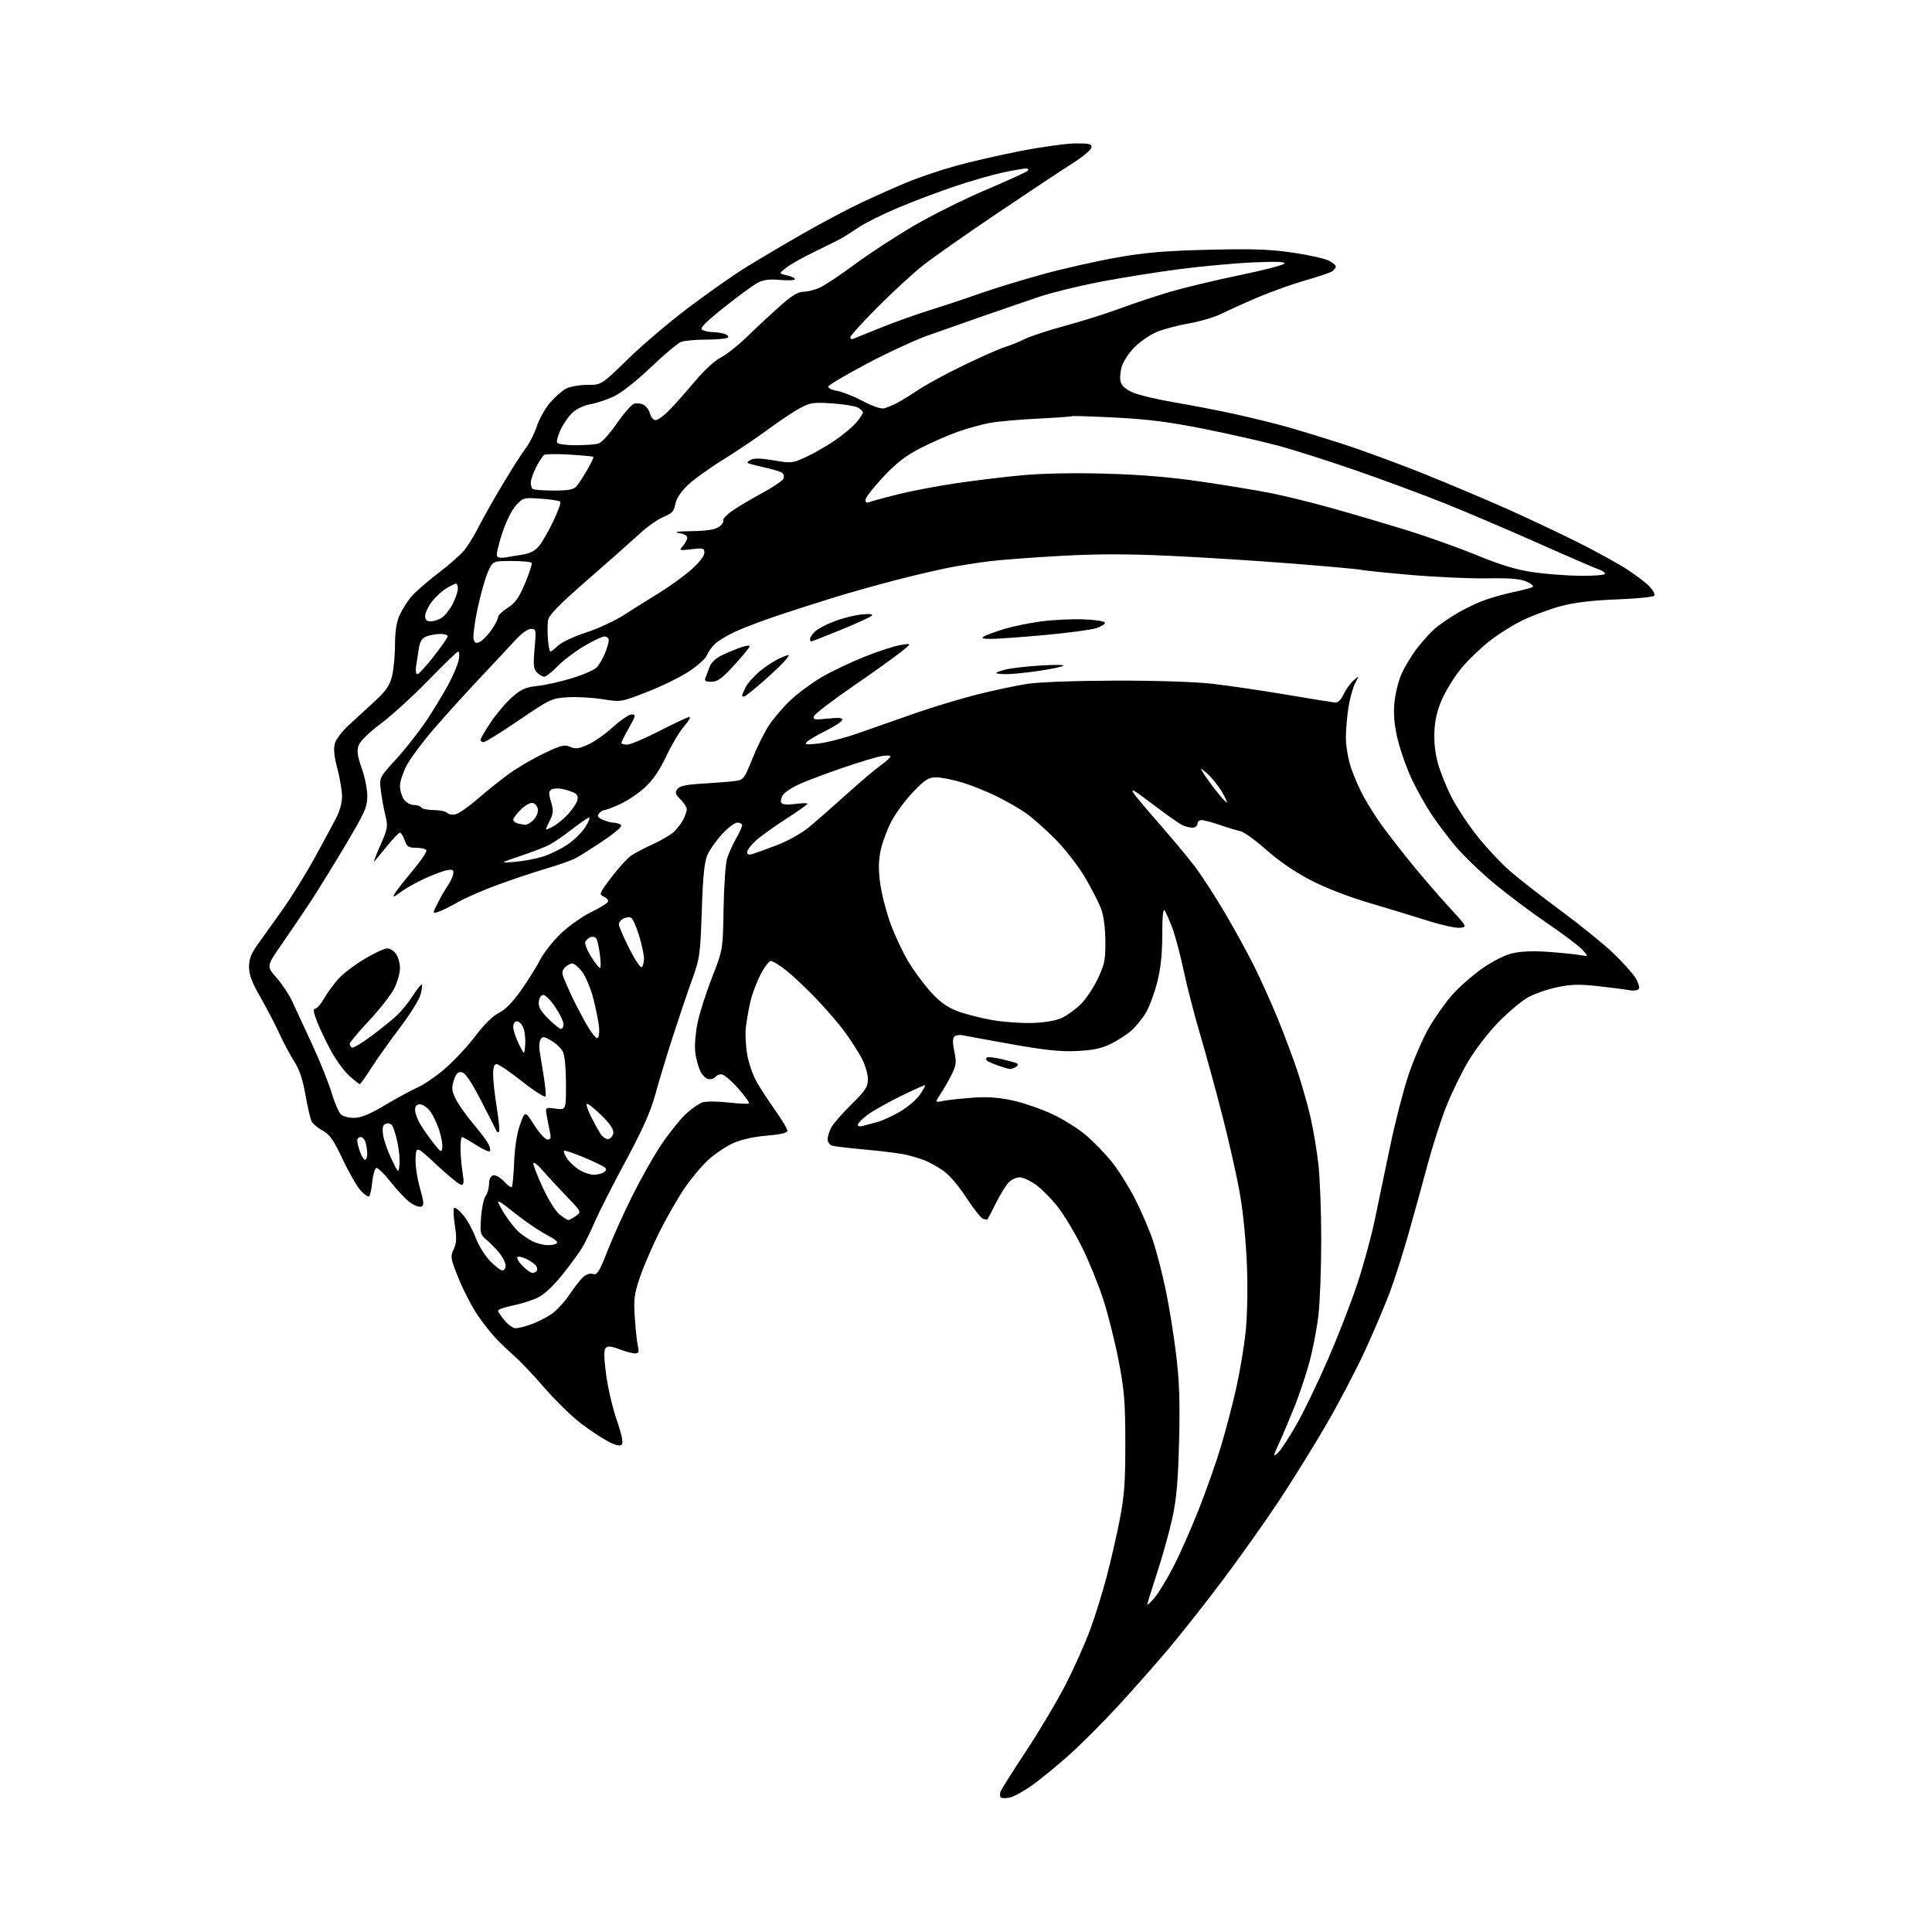 <?xml version="1.0" encoding="UTF-8" standalone="no"?>
<svg 
  version="1.1" 
  xmlns="http://www.w3.org/2000/svg" 
  xmlns:xlink="http://www.w3.org/1999/xlink" 
  xmlns:svg="http://www.w3.org/2000/svg"
  xmlns:rdf="http://www.w3.org/1999/02/22-rdf-syntax-ns#"
  xmlns:cc="http://creativecommons.org/ns#"
  xmlns:dc="http://purl.org/dc/elements/1.1/"
  viewBox="0 0 768 768"
  width="768"
  height="768"
>
<style>svg {background-color: white; }</style>"
<path stroke="none" fill="black" fill-rule="evenodd" d="M401.37,714.58C399.78,714.89 398.18,714.85 397.81,714.48C397.44,714.11 397.41,713.06 397.75,712.15C398.08,711.24 402.73,703.88 408.08,695.78C413.43,687.68 420.50,675.76 423.79,669.28C427.08,662.80 431.36,653.23 433.29,648.00C435.23,642.77 438.18,633.33 439.85,627.00C441.53,620.67 443.90,610.33 445.13,604.00C446.96,594.55 447.35,589.12 447.33,573.50C447.31,557.15 446.94,552.60 444.66,540.84C443.21,533.33 440.44,522.30 438.50,516.34C436.56,510.38 432.71,500.98 429.95,495.45C427.18,489.92 422.90,482.83 420.44,479.69C417.97,476.55 414.10,472.63 411.83,470.99C409.56,469.35 406.64,468.00 405.35,468.00C404.06,468.00 402.11,468.89 401.03,469.97C399.95,471.05 397.64,474.77 395.91,478.22C394.18,481.67 392.66,484.62 392.52,484.77C392.39,484.92 391.58,484.78 390.72,484.45C389.86,484.12 386.84,480.28 384.01,475.93C380.85,471.06 377.25,466.92 374.68,465.18C372.38,463.63 369.15,461.85 367.50,461.23C365.85,460.60 362.70,459.65 360.50,459.10C358.30,458.56 351.10,457.62 344.50,457.03C337.90,456.44 331.71,455.71 330.75,455.41C329.79,455.11 329.00,453.97 329.00,452.88C329.00,451.79 329.64,449.69 330.43,448.20C331.21,446.72 334.81,442.59 338.43,439.03C344.13,433.42 345.00,432.08 345.00,428.93C345.00,426.93 343.88,423.20 342.52,420.63C341.16,418.07 338.15,413.39 335.84,410.23C333.53,407.08 328.46,401.18 324.57,397.12C320.68,393.05 315.32,387.99 312.66,385.87C310.00,383.74 307.19,382.00 306.42,382.00C305.66,382.00 303.73,384.59 302.15,387.75C300.57,390.91 298.79,395.75 298.20,398.50C297.60,401.25 296.84,405.59 296.51,408.15C296.18,410.71 296.41,415.70 297.03,419.25C297.66,422.88 299.43,427.83 301.08,430.59C302.68,433.29 306.02,438.36 308.50,441.86C310.97,445.36 313.00,448.79 313.00,449.48C313.00,450.34 310.34,450.97 304.75,451.44C299.51,451.88 294.61,452.99 291.32,454.48C288.48,455.77 284.03,458.77 281.44,461.16C278.85,463.55 274.59,468.66 271.99,472.52C269.38,476.38 264.94,484.14 262.12,489.76C259.30,495.38 255.82,503.47 254.38,507.74C252.08,514.56 251.84,516.53 252.36,524.00C252.68,528.67 253.24,533.74 253.59,535.25C254.11,537.48 253.89,538.00 252.40,538.00C251.39,538.00 248.62,537.26 246.24,536.35C243.11,535.15 241.60,535.00 240.81,535.79C240.03,536.57 240.05,539.46 240.91,546.19C241.56,551.31 243.46,559.49 245.13,564.37C247.20,570.39 247.84,573.56 247.15,574.25C246.46,574.94 244.75,574.56 241.82,573.04C239.44,571.82 234.57,568.60 231.00,565.89C227.43,563.18 220.90,556.83 216.50,551.77C212.10,546.71 206.93,541.21 205.00,539.54C203.08,537.87 199.83,534.81 197.78,532.74C195.74,530.67 192.18,526.22 189.89,522.84C187.60,519.46 184.19,512.89 182.31,508.23C179.09,500.26 178.98,499.57 180.34,496.63C181.50,494.14 181.60,492.20 180.82,487.17C180.28,483.68 180.14,480.53 180.52,480.17C180.89,479.80 182.51,481.07 184.11,482.98C185.72,484.89 187.95,488.94 189.08,491.98C190.21,495.02 192.77,499.19 194.77,501.25C196.77,503.31 198.99,505.00 199.70,505.00C200.42,505.00 201.00,504.16 201.00,503.13C201.00,502.11 199.99,499.97 198.75,498.38C197.51,496.80 195.21,494.40 193.63,493.06C190.88,490.72 190.78,490.34 191.24,483.82C191.51,480.09 192.31,476.33 193.02,475.48C193.72,474.63 194.34,472.49 194.40,470.73C194.47,468.60 195.05,467.42 196.16,467.21C197.07,467.03 198.97,468.13 200.37,469.65C201.78,471.16 203.17,472.17 203.46,471.87C203.75,471.58 204.17,467.10 204.38,461.92C204.63,456.01 205.50,450.45 206.74,447.00C208.70,441.50 208.70,441.50 212.38,447.25C214.40,450.41 216.78,453.00 217.66,453.00C218.93,453.00 219.11,452.35 218.56,449.75C218.18,447.96 217.62,445.07 217.32,443.33C216.76,440.16 216.76,440.16 220.88,440.71C225.00,441.26 225.00,441.26 224.99,430.88C224.98,424.65 224.48,419.52 223.73,418.05C223.05,416.71 220.99,414.73 219.15,413.66C216.35,412.02 215.66,411.93 214.92,413.10C214.43,413.87 214.23,415.85 214.48,417.50C214.73,419.15 215.45,423.69 216.10,427.60C216.74,431.50 217.09,435.20 216.88,435.82C216.67,436.43 212.52,433.80 207.66,429.97C202.80,426.13 198.19,423.00 197.41,423.00C196.41,423.00 196.01,424.25 196.02,427.25C196.03,429.59 196.69,435.52 197.50,440.43C198.30,445.35 198.69,449.62 198.34,449.93C198.00,450.25 197.54,450.05 197.32,449.50C197.10,448.95 194.35,443.55 191.21,437.50C187.15,429.67 184.92,426.42 183.50,426.21C181.98,426.00 181.23,426.78 180.39,429.49C179.46,432.47 179.59,433.68 181.15,436.85C182.18,438.93 185.27,443.30 188.00,446.57C190.74,449.83 193.51,453.51 194.15,454.75C194.80,455.99 195.04,457.29 194.70,457.63C194.36,457.98 191.88,456.85 189.20,455.13C186.52,453.41 184.03,452.00 183.66,452.00C183.30,452.00 183.03,454.14 183.06,456.75C183.09,459.36 183.47,463.64 183.90,466.25C184.50,469.88 184.38,471.00 183.38,471.00C182.67,471.00 178.35,467.51 173.79,463.25C165.50,455.50 165.50,455.50 165.19,460.26C165.02,462.93 165.77,468.12 166.88,472.06C168.55,477.95 168.65,479.20 167.47,479.65C166.70,479.94 164.72,479.22 163.06,478.05C161.41,476.87 157.94,473.21 155.36,469.93C152.78,466.64 150.18,464.11 149.58,464.30C148.99,464.50 148.27,466.96 147.98,469.77C147.69,472.58 147.15,475.18 146.78,475.55C146.41,475.92 144.91,474.93 143.45,473.36C141.99,471.79 138.76,466.18 136.26,460.90C132.61,453.17 131.06,450.95 128.30,449.46C126.41,448.44 124.44,446.81 123.91,445.84C123.39,444.87 122.28,440.12 121.44,435.30C120.37,429.18 119.03,425.16 116.99,421.99C115.39,419.49 112.74,414.53 111.11,410.97C109.48,407.41 106.09,400.91 103.58,396.52C100.15,390.55 99.00,387.50 99.00,384.38C99.00,381.28 99.83,379.07 102.25,375.70C104.04,373.22 108.49,366.98 112.15,361.84C115.81,356.70 121.63,347.32 125.08,341.00C128.54,334.67 132.41,327.51 133.68,325.08C135.03,322.51 135.99,318.96 135.97,316.58C135.96,314.34 135.12,309.36 134.11,305.53C132.82,300.68 132.52,297.64 133.11,295.53C133.58,293.86 136.11,290.55 138.73,288.17C141.35,285.79 146.01,281.51 149.08,278.67C153.46,274.61 154.92,272.49 155.83,268.81C156.48,266.23 157.01,260.60 157.02,256.31C157.04,250.92 157.61,247.26 158.87,244.50C159.87,242.30 161.95,239.01 163.49,237.19C165.03,235.36 169.76,231.23 174.00,228.00C178.24,224.77 182.93,220.68 184.42,218.91C185.91,217.15 188.50,212.96 190.18,209.60C191.87,206.25 196.21,198.55 199.83,192.50C203.45,186.45 207.62,179.93 209.09,178.00C210.57,176.07 212.52,172.20 213.42,169.39C214.33,166.58 216.67,162.41 218.63,160.11C220.60,157.82 223.48,155.28 225.05,154.47C226.62,153.66 230.42,153.00 233.50,153.00C239.09,153.00 239.09,153.00 249.60,142.75C255.38,137.11 266.27,127.86 273.81,122.19C281.34,116.52 291.47,109.40 296.33,106.38C301.19,103.36 311.46,97.28 319.16,92.88C326.85,88.47 337.50,82.83 342.83,80.35C348.15,77.86 356.14,74.31 360.60,72.46C365.05,70.60 373.59,67.71 379.57,66.03C385.55,64.35 397.40,61.63 405.89,59.99C414.39,58.34 424.23,57.00 427.75,57.00C433.25,57.00 434.10,57.24 433.82,58.71C433.64,59.66 430.25,62.47 426.30,64.96C422.34,67.46 408.84,76.41 396.30,84.86C383.76,93.31 370.35,102.74 366.50,105.82C362.65,108.90 354.66,116.27 348.75,122.20C342.84,128.13 338.00,133.49 338.00,134.10C338.00,134.71 338.56,134.96 339.25,134.65C339.94,134.35 345.00,132.30 350.50,130.11C356.00,127.92 364.77,124.79 370.00,123.17C375.23,121.55 384.00,118.63 389.50,116.68C395.00,114.74 406.25,111.29 414.50,109.02C422.75,106.76 436.02,103.76 444.00,102.36C455.43,100.35 463.16,99.70 480.50,99.28C498.05,98.86 504.81,99.09 513.91,100.43C520.19,101.36 526.60,102.78 528.16,103.58C529.72,104.39 531.00,105.43 531.00,105.90C531.00,106.37 530.44,107.20 529.75,107.74C529.06,108.29 524.31,109.92 519.19,111.37C514.06,112.82 505.51,115.86 500.19,118.12C494.86,120.39 488.32,123.34 485.65,124.69C482.98,126.03 477.06,127.79 472.48,128.59C467.91,129.39 462.07,130.97 459.50,132.10C456.93,133.24 453.12,135.88 451.03,137.97C448.94,140.06 446.69,143.42 446.02,145.44C445.35,147.46 445.09,150.24 445.44,151.63C445.87,153.34 447.42,154.74 450.29,156.01C452.60,157.03 460.12,158.82 467.00,159.98C473.88,161.14 484.68,163.23 491.00,164.63C497.32,166.02 506.32,168.23 511.00,169.53C515.67,170.83 525.95,173.97 533.83,176.51C541.70,179.05 556.55,184.52 566.83,188.67C577.10,192.82 591.88,199.07 599.69,202.57C607.49,206.06 619.81,211.88 627.06,215.49C634.31,219.11 643.23,224.01 646.87,226.39C650.52,228.77 654.56,231.87 655.85,233.28C657.15,234.70 657.95,236.27 657.63,236.79C657.31,237.30 650.63,237.97 642.78,238.27C633.02,238.65 626.00,239.48 620.62,240.90C616.29,242.05 609.45,244.57 605.42,246.51C601.39,248.44 595.26,252.30 591.80,255.08C588.33,257.86 583.54,262.47 581.15,265.32C578.76,268.17 575.43,273.36 573.76,276.85C571.64,281.27 570.58,285.22 570.25,289.85C569.95,294.25 570.36,298.70 571.48,303.00C572.41,306.57 574.94,312.89 577.09,317.04C579.24,321.19 583.93,328.24 587.51,332.72C591.09,337.19 596.83,343.29 600.26,346.28C603.69,349.26 612.80,356.36 620.50,362.04C628.20,367.73 637.56,375.32 641.30,378.90C645.04,382.49 649.01,386.89 650.12,388.69C651.23,390.49 651.83,392.46 651.46,393.07C651.06,393.72 649.46,393.94 647.64,393.61C645.91,393.30 640.33,392.58 635.24,392.01C627.83,391.18 624.56,391.27 618.88,392.46C614.98,393.27 609.69,395.15 607.14,396.62C604.59,398.10 599.35,402.54 595.50,406.49C591.65,410.44 586.28,417.44 583.56,422.04C580.84,426.64 576.89,434.81 574.78,440.18C572.67,445.56 569.35,455.93 567.41,463.23C565.46,470.53 562.08,482.80 559.89,490.50C557.70,498.20 554.40,508.55 552.56,513.50C550.71,518.45 546.30,528.85 542.75,536.61C539.20,544.36 532.13,557.86 527.04,566.61C521.94,575.35 513.44,589.02 508.15,597.00C502.86,604.98 492.95,618.92 486.14,628.00C479.33,637.08 469.58,649.45 464.47,655.50C459.37,661.55 450.30,671.81 444.32,678.29C438.34,684.78 429.63,693.49 424.97,697.66C420.31,701.82 413.74,707.21 410.37,709.62C407.00,712.03 402.95,714.26 401.37,714.58zM458.86,635.25C460.39,633.46 463.71,628.06 466.22,623.25C468.74,618.44 473.29,608.20 476.34,600.50C479.39,592.80 483.44,581.33 485.34,575.00C487.24,568.67 489.96,558.31 491.38,551.96C492.80,545.62 494.48,535.72 495.11,529.96C495.79,523.78 496.03,512.96 495.69,503.50C495.37,494.26 494.21,482.22 492.96,475.00C491.77,468.12 488.60,453.95 485.91,443.50C483.22,433.05 479.22,418.43 477.01,411.00C474.81,403.57 471.89,392.26 470.53,385.86C469.17,379.45 467.14,371.80 466.02,368.86C464.90,365.91 463.55,362.82 463.01,362.00C462.34,360.97 462.03,363.99 462.02,371.59C462.00,379.37 461.40,385.02 460.00,390.50C458.90,394.81 456.89,400.22 455.54,402.53C454.18,404.84 451.55,408.06 449.69,409.70C447.82,411.34 444.10,413.74 441.41,415.04C437.79,416.80 434.33,417.51 428.01,417.80C421.53,418.10 415.33,417.45 402.00,415.07C392.38,413.34 383.62,411.75 382.55,411.51C381.48,411.28 380.09,411.51 379.47,412.02C378.65,412.71 378.62,414.34 379.37,417.98C380.27,422.38 380.13,423.53 378.25,427.25C377.07,429.59 375.10,433.03 373.86,434.89C371.63,438.28 371.63,438.28 375.06,437.61C376.95,437.24 382.17,436.68 386.66,436.35C392.55,435.92 397.00,436.24 402.66,437.48C406.97,438.42 414.10,440.90 418.50,442.97C422.90,445.05 428.97,448.89 431.99,451.51C435.01,454.13 439.54,458.83 442.05,461.97C444.57,465.10 448.68,471.68 451.20,476.58C453.71,481.49 456.93,488.99 458.35,493.26C459.77,497.53 462.04,506.30 463.39,512.76C464.75,519.22 466.61,530.80 467.54,538.50C468.83,549.21 469.10,557.31 468.70,573.00C468.31,588.63 467.68,595.84 466.05,603.34C464.88,608.75 462.14,618.60 459.96,625.24C457.78,631.88 456.02,637.57 456.04,637.90C456.06,638.23 457.33,637.04 458.86,635.25zM507.97,577.53C509.16,576.45 512.55,571.28 515.51,566.04C518.48,560.79 524.10,549.10 528.02,540.07C531.93,531.03 537.09,517.75 539.48,510.57C541.88,503.38 544.97,492.10 546.37,485.50C547.76,478.90 550.53,465.62 552.53,456.00C554.52,446.38 557.82,433.53 559.85,427.45C561.88,421.37 565.53,412.94 567.95,408.70C570.37,404.46 574.60,398.49 577.33,395.42C580.07,392.35 585.40,387.67 589.17,385.01C593.26,382.14 598.12,379.69 601.18,378.96C604.55,378.15 609.44,377.95 615.41,378.38C620.41,378.74 626.08,379.31 628.00,379.65C631.50,380.26 631.50,380.26 629.00,377.52C627.62,376.02 621.33,371.27 615.00,366.97C608.67,362.67 599.06,355.45 593.64,350.92C588.22,346.39 581.33,339.72 578.33,336.09C575.32,332.47 571.08,326.80 568.89,323.50C566.71,320.20 563.32,314.17 561.37,310.09C559.42,306.02 556.91,299.07 555.79,294.65C554.36,288.98 553.90,284.68 554.24,280.06C554.50,276.42 555.74,271.12 557.02,268.16C558.28,265.23 561.16,260.46 563.41,257.56C565.66,254.66 568.85,251.16 570.50,249.78C572.15,248.40 575.75,245.89 578.50,244.21C581.25,242.53 585.93,240.20 588.90,239.03C591.88,237.86 597.44,236.25 601.27,235.44C605.09,234.64 608.68,233.70 609.24,233.35C609.80,233.01 608.73,232.05 606.88,231.22C604.35,230.09 600.34,229.75 591.00,229.90C584.12,230.01 570.40,229.39 560.50,228.52C550.60,227.65 541.83,226.75 541.00,226.51C540.17,226.27 528.02,225.16 514.00,224.05C499.98,222.94 477.96,221.54 465.08,220.95C448.14,220.16 436.15,220.17 421.80,220.96C410.89,221.57 398.25,222.51 393.73,223.06C389.20,223.60 381.90,224.74 377.50,225.59C373.10,226.44 363.43,228.70 356.00,230.62C348.57,232.54 337.32,235.71 331.00,237.67C324.68,239.63 314.77,242.81 309.00,244.74C303.23,246.67 295.80,249.48 292.50,250.99C289.20,252.50 285.46,254.74 284.19,255.97C282.92,257.19 281.49,259.21 281.01,260.46C280.54,261.71 277.42,264.56 274.07,266.79C270.73,269.02 263.24,272.71 257.42,274.98C246.84,279.12 246.84,279.12 239.51,277.94C235.48,277.29 229.23,276.94 225.62,277.17C219.28,277.58 218.64,277.88 206.28,286.30C199.25,291.09 192.94,295.01 192.25,295.00C191.56,295.00 191.00,294.60 191.00,294.11C191.00,293.63 192.83,290.49 195.06,287.14C197.30,283.80 201.11,279.31 203.54,277.17C207.22,273.93 208.90,273.19 213.73,272.66C216.90,272.32 223.14,270.91 227.58,269.53C232.03,268.15 236.40,266.22 237.29,265.23C238.19,264.24 239.62,261.77 240.46,259.75C241.31,257.72 242.00,255.37 242.00,254.53C242.00,253.69 241.24,253.00 240.31,253.00C239.38,253.00 235.67,254.76 232.06,256.92C228.45,259.07 223.72,262.67 221.55,264.92C219.37,267.16 217.04,269.00 216.37,269.00C215.69,269.00 214.40,268.25 213.48,267.34C212.08,265.94 211.93,264.43 212.51,257.84C213.18,250.27 213.13,250.00 211.06,250.00C209.77,250.00 207.21,251.86 204.70,254.61C202.39,257.15 195.99,264.01 190.47,269.86C184.96,275.71 176.86,284.66 172.47,289.74C168.09,294.83 163.26,301.29 161.75,304.11C160.24,306.92 159.00,310.65 159.00,312.39C159.00,314.13 159.70,316.56 160.56,317.78C161.43,319.02 163.17,320.00 164.50,320.00C165.81,320.00 167.16,320.45 167.50,321.00C167.84,321.55 170.03,322.00 172.36,322.00C174.69,322.00 177.11,322.51 177.73,323.13C178.35,323.75 179.91,323.99 181.21,323.66C182.51,323.34 186.48,320.54 190.03,317.44C193.59,314.34 199.24,309.83 202.59,307.43C205.94,305.02 212.15,301.41 216.39,299.39C223.06,296.23 224.45,295.88 226.63,296.88C228.70,297.82 229.97,297.67 233.67,296.03C236.15,294.93 240.66,291.77 243.67,289.01C246.69,286.26 250.03,284.00 251.09,284.00C252.86,284.00 252.77,284.44 250.01,289.33C248.35,292.26 247.00,294.96 247.00,295.33C247.00,295.70 248.04,296.00 249.30,296.00C250.57,296.00 256.40,293.52 262.28,290.50C268.15,287.47 273.46,285.00 274.08,285.00C274.70,285.00 273.73,286.68 271.93,288.73C270.13,290.79 266.94,296.12 264.85,300.59C262.26,306.10 259.57,310.06 256.46,312.93C253.95,315.25 249.55,318.23 246.69,319.56C243.84,320.89 240.99,321.98 240.37,321.99C239.75,322.00 238.74,322.60 238.13,323.34C237.26,324.39 237.58,324.94 239.55,325.84C240.95,326.48 242.86,327.01 243.80,327.02C244.73,327.02 246.07,327.39 246.76,327.83C247.61,328.37 245.36,330.43 239.76,334.22C235.22,337.30 230.12,340.50 228.43,341.34C226.74,342.18 221.57,343.98 216.93,345.34C212.29,346.71 203.78,349.55 198.00,351.66C192.22,353.77 185.03,356.91 182.00,358.64C178.97,360.36 175.46,362.09 174.18,362.48C171.87,363.18 171.87,363.18 174.07,358.84C175.27,356.45 177.06,353.37 178.03,351.98C179.01,350.60 179.96,348.57 180.15,347.48C180.43,345.87 180.03,345.57 178.00,345.85C176.62,346.05 172.61,347.52 169.07,349.12C165.53,350.73 161.10,353.21 159.21,354.65C156.54,356.69 156.01,356.85 156.80,355.38C157.36,354.35 160.58,350.22 163.95,346.21C167.32,342.21 169.81,338.49 169.48,337.96C169.15,337.43 167.31,337.00 165.39,337.00C162.41,337.00 161.74,336.56 160.85,334.00C160.27,332.35 159.44,331.00 159.00,331.00C158.55,331.00 156.26,333.36 153.91,336.25C151.55,339.14 149.24,341.95 148.76,342.50C148.29,343.05 149.35,340.21 151.12,336.19C154.14,329.36 154.27,328.58 153.20,324.19C152.56,321.61 151.75,317.16 151.40,314.30C150.75,309.09 150.75,309.09 157.45,301.80C161.13,297.78 166.54,290.90 169.48,286.50C172.41,282.10 176.37,275.57 178.28,272.00C180.20,268.43 182.03,264.04 182.36,262.25C182.68,260.46 182.59,259.00 182.15,259.00C181.72,259.00 176.44,264.07 170.43,270.28C164.42,276.48 155.91,284.25 151.52,287.55C146.63,291.22 143.15,294.63 142.55,296.34C141.78,298.52 142.06,300.51 143.78,305.32C145.00,308.72 146.00,313.71 146.00,316.41C146.00,320.80 145.07,322.90 137.34,335.91C132.57,343.94 126.30,354.10 123.40,358.50C120.50,362.90 115.37,370.46 112.02,375.29C105.91,384.09 105.91,384.09 109.86,388.58C112.03,391.05 114.81,395.19 116.03,397.78C117.25,400.38 120.85,408.12 124.02,415.00C127.20,421.88 130.74,430.71 131.90,434.63C133.07,438.56 134.75,442.37 135.64,443.11C136.53,443.85 138.95,444.41 141.02,444.36C143.65,444.29 147.33,442.74 153.14,439.25C157.74,436.50 163.53,433.37 166.00,432.29C168.47,431.21 173.43,427.80 177.00,424.70C180.57,421.61 185.98,415.80 189.01,411.79C192.46,407.23 195.94,403.81 198.31,402.64C200.82,401.42 203.80,398.37 207.14,393.64C209.91,389.72 213.32,384.27 214.71,381.55C216.10,378.83 219.77,374.16 222.87,371.17C225.97,368.18 231.39,364.34 234.92,362.62C238.45,360.90 241.50,359.01 241.70,358.42C241.89,357.82 241.13,356.92 240.00,356.41C238.06,355.55 238.21,355.15 242.99,348.81C245.76,345.13 249.26,341.26 250.76,340.21C252.27,339.16 256.20,337.09 259.50,335.60C262.80,334.10 266.55,331.90 267.84,330.69C269.13,329.49 270.82,327.28 271.60,325.80C272.37,324.31 273.00,322.46 273.00,321.69C273.00,320.91 271.89,319.16 270.52,317.80C268.46,315.74 268.25,315.04 269.27,313.66C270.21,312.40 272.77,311.87 280.00,311.45C285.23,311.14 290.91,310.68 292.63,310.42C295.51,309.99 296.03,309.28 299.02,301.73C300.82,297.20 303.80,291.20 305.64,288.39C307.49,285.58 311.37,281.06 314.25,278.33C317.14,275.60 322.65,271.52 326.50,269.25C330.35,266.99 338.02,263.32 343.54,261.11C349.06,258.90 355.58,256.78 358.04,256.39C362.50,255.69 362.50,255.69 358.00,259.29C355.52,261.27 346.91,267.43 338.84,272.97C330.78,278.52 323.91,283.79 323.57,284.68C323.03,286.09 323.70,286.21 329.06,285.65C333.70,285.17 335.06,285.31 334.76,286.26C334.53,286.94 331.57,288.87 328.18,290.54C324.79,292.21 321.45,294.18 320.76,294.90C319.72,296.00 320.54,296.11 325.50,295.55C328.80,295.17 336.00,293.28 341.50,291.34C347.00,289.40 357.12,285.84 364.00,283.45C370.88,281.05 381.90,277.72 388.50,276.06C395.10,274.40 404.10,272.50 408.50,271.83C413.16,271.13 427.76,270.60 443.50,270.56C459.76,270.53 475.07,271.03 482.00,271.82C488.32,272.55 501.38,274.46 511.00,276.08C520.62,277.69 529.38,279.12 530.46,279.25C531.84,279.43 532.93,278.46 534.10,276.00C535.03,274.07 536.79,271.60 538.03,270.50C540.27,268.50 540.27,268.50 538.68,271.62C537.80,273.33 536.62,277.61 536.05,281.12C535.48,284.63 535.01,290.10 535.01,293.28C535.00,296.50 535.92,301.82 537.08,305.28C538.23,308.70 540.55,313.98 542.25,317.00C543.94,320.02 546.92,324.75 548.87,327.50C550.83,330.25 555.86,336.77 560.06,342.00C564.26,347.23 571.21,355.32 575.51,360.00C583.33,368.50 583.33,368.50 580.33,368.80C578.69,368.97 573.10,367.76 567.92,366.11C562.74,364.47 552.20,361.26 544.50,358.98C535.87,356.43 526.78,352.90 520.80,349.78C514.70,346.60 508.24,342.17 503.39,337.84C499.15,334.06 494.52,330.71 493.09,330.41C491.67,330.11 487.98,329.00 484.90,327.93C481.82,326.87 478.55,326.00 477.65,326.00C476.74,326.00 476.00,326.68 476.00,327.50C476.00,328.35 475.10,329.00 473.93,329.00C472.80,329.00 470.89,328.48 469.68,327.84C468.48,327.20 464.12,324.14 460.00,321.02C455.88,317.91 451.88,314.99 451.12,314.54C450.08,313.93 449.96,314.11 450.62,315.29C451.11,316.15 455.68,321.61 460.79,327.43C465.90,333.24 472.30,340.93 475.01,344.51C477.72,348.09 483.05,356.31 486.85,362.76C490.65,369.22 495.85,378.68 498.41,383.79C500.96,388.90 505.22,398.35 507.87,404.79C510.51,411.23 514.09,420.77 515.82,426.00C517.54,431.23 519.84,439.32 520.92,444.00C522.00,448.68 523.41,457.00 524.05,462.50C524.70,468.00 525.22,481.73 525.21,493.00C525.21,504.27 524.70,517.77 524.08,523.00C523.46,528.23 521.85,536.55 520.51,541.50C519.17,546.45 516.53,554.33 514.66,559.00C512.79,563.67 510.03,570.20 508.53,573.49C506.00,579.06 505.96,579.34 507.97,577.53zM204.96,528.00C205.95,528.00 208.72,527.31 211.12,526.46C213.53,525.61 217.18,523.75 219.24,522.33C221.29,520.91 224.51,517.44 226.38,514.62C228.25,511.81 230.70,508.67 231.82,507.66C233.05,506.55 234.61,506.06 235.75,506.42C237.38,506.94 238.20,505.63 241.48,497.26C243.59,491.89 248.00,482.10 251.29,475.50C254.57,468.90 259.64,459.90 262.55,455.50C265.46,451.10 269.83,445.57 272.25,443.21C274.68,440.85 277.93,438.58 279.48,438.16C281.03,437.75 285.65,437.80 289.74,438.28C293.84,438.75 297.43,438.90 297.72,438.61C298.02,438.32 296.06,435.61 293.38,432.59C290.70,429.58 287.74,427.09 286.81,427.06C285.88,427.02 284.84,427.45 284.50,428.00C284.16,428.55 283.02,429.00 281.97,429.00C280.84,429.00 279.40,427.74 278.47,425.95C277.60,424.27 276.65,420.78 276.36,418.20C276.06,415.61 276.50,410.32 277.32,406.43C278.15,402.53 280.74,394.43 283.09,388.43C287.36,377.50 287.36,377.50 287.63,361.17C287.77,352.20 288.42,343.20 289.06,341.17C289.70,339.15 291.30,335.62 292.61,333.32C293.92,331.02 295.00,328.66 295.00,328.07C295.00,327.48 294.16,327.00 293.13,327.00C292.10,327.00 289.36,329.05 287.05,331.56C284.74,334.07 282.12,337.78 281.22,339.81C280.01,342.57 279.43,348.18 278.97,362.00C278.37,379.57 278.18,380.95 275.09,389.50C273.30,394.45 269.88,404.57 267.48,412.00C265.08,419.43 261.94,429.77 260.51,435.00C258.59,441.98 255.47,448.99 248.78,461.40C243.76,470.70 238.27,481.50 236.57,485.42C234.87,489.33 232.54,494.10 231.40,496.01C230.25,497.93 226.72,502.75 223.54,506.72C219.80,511.39 216.31,514.62 213.63,515.89C211.36,516.96 206.91,518.36 203.75,518.99C200.59,519.62 198.00,520.53 198.00,520.99C198.00,521.46 199.17,523.23 200.59,524.92C202.01,526.62 203.98,528.00 204.96,528.00zM211.63,506.00C212.32,506.00 213.10,505.64 213.38,505.20C213.65,504.76 213.55,503.89 213.16,503.26C212.77,502.63 211.15,501.44 209.55,500.61C207.95,499.78 206.24,499.35 205.74,499.66C205.24,499.97 206.08,501.52 207.61,503.11C209.13,504.70 210.94,506.00 211.63,506.00zM217.69,494.96C219.45,494.98 221.12,494.62 221.41,494.15C221.70,493.68 220.71,492.68 219.22,491.93C217.72,491.18 214.47,489.23 212.00,487.61C209.53,485.98 205.36,482.89 202.75,480.74C200.14,478.58 198.00,477.22 198.00,477.71C198.00,478.20 199.29,480.61 200.86,483.05C202.43,485.50 204.79,488.46 206.11,489.63C207.42,490.80 209.85,492.47 211.50,493.34C213.15,494.21 215.94,494.94 217.69,494.96zM225.91,485.00C226.27,485.00 227.60,484.27 228.87,483.38C231.19,481.75 231.19,481.75 225.29,475.63C222.04,472.26 217.72,467.59 215.69,465.25C213.66,462.91 212.00,461.66 212.00,462.48C212.00,463.30 213.73,467.71 215.85,472.29C218.00,476.95 220.92,481.58 222.48,482.81C224.01,484.01 225.56,485.00 225.91,485.00zM236.00,466.98C237.38,466.97 239.17,466.55 239.99,466.03C240.97,465.41 241.14,464.76 240.49,464.14C239.95,463.62 236.17,461.80 232.10,460.08C228.03,458.37 224.48,457.18 224.22,457.45C223.95,457.72 224.49,459.10 225.42,460.52C226.35,461.93 228.55,463.97 230.30,465.04C232.06,466.12 234.62,466.99 236.00,466.98zM158.79,463.00C159.01,461.07 158.64,457.02 157.98,454.00C157.32,450.98 156.34,447.96 155.82,447.31C155.29,446.65 154.16,446.38 153.32,446.71C152.17,447.15 151.91,448.27 152.28,451.08C152.56,453.16 154.05,457.48 155.60,460.68C158.40,466.50 158.40,466.50 158.79,463.00zM145.10,461.00C145.59,461.00 145.99,459.99 145.99,458.75C145.98,457.51 145.70,455.49 145.37,454.25C145.04,453.01 144.14,452.00 143.38,452.00C142.62,452.00 142.00,452.61 142.00,453.35C142.00,454.09 142.49,456.12 143.10,457.85C143.70,459.58 144.60,461.00 145.10,461.00zM175.82,456.20C176.00,454.96 175.41,451.74 174.51,449.03C173.61,446.33 171.97,442.96 170.87,441.56C169.76,440.15 167.99,439.00 166.93,439.00C165.59,439.00 165.00,439.69 165.00,441.25C165.01,442.49 165.96,445.07 167.13,447.00C168.30,448.93 170.66,452.29 172.38,454.47C175.24,458.11 175.53,458.25 175.82,456.20zM241.89,452.79C242.78,452.62 243.64,451.53 243.80,450.38C244.01,448.93 242.45,446.66 238.81,443.10C235.91,440.25 233.38,438.36 233.20,438.89C233.03,439.42 233.87,441.80 235.09,444.18C236.30,446.55 237.96,449.53 238.79,450.80C239.61,452.06 241.01,452.95 241.89,452.79zM342.75,447.63C343.71,447.35 346.30,446.65 348.50,446.09C350.70,445.52 354.96,443.58 357.97,441.78C360.97,439.97 364.46,436.97 365.72,435.09C366.98,433.22 367.89,431.55 367.73,431.40C367.58,431.24 363.15,433.23 357.89,435.81C352.64,438.39 346.69,441.76 344.67,443.30C342.65,444.84 341.00,446.56 341.00,447.12C341.00,447.68 341.79,447.91 342.75,447.63zM143.00,430.95C142.72,430.94 140.88,429.48 138.90,427.71C136.91,425.95 133.68,421.56 131.71,417.96C129.75,414.36 127.21,409.07 126.08,406.21C124.63,402.51 124.39,401.00 125.26,400.99C125.94,400.99 127.55,399.15 128.83,396.91C130.11,394.67 132.67,391.16 134.52,389.11C136.37,387.06 141.05,383.49 144.91,381.19C148.78,378.89 152.83,377.00 153.91,377.00C155.00,377.00 156.59,378.00 157.44,379.22C158.30,380.44 159.00,382.98 159.00,384.86C159.00,386.74 157.99,390.34 156.75,392.85C155.51,395.37 151.01,401.14 146.75,405.68C142.49,410.22 139.00,414.37 139.00,414.91C139.00,415.44 139.39,416.13 139.87,416.42C140.36,416.72 143.84,414.66 147.62,411.84C151.41,409.02 155.99,405.31 157.81,403.61C159.62,401.90 162.49,398.35 164.18,395.71C165.87,393.08 167.46,391.12 167.70,391.37C167.95,391.61 167.69,393.45 167.14,395.46C166.58,397.47 162.82,403.47 158.77,408.80C154.72,414.14 149.63,421.31 147.46,424.74C145.28,428.17 143.28,430.97 143.00,430.95zM401.50,424.94C400.95,424.93 398.78,424.30 396.68,423.55C394.57,422.80 392.58,421.92 392.26,421.59C391.93,421.27 391.94,420.72 392.28,420.39C392.62,420.05 395.28,420.33 398.20,421.02C401.11,421.70 403.89,422.49 404.36,422.76C404.83,423.03 404.60,423.64 403.86,424.11C403.11,424.58 402.05,424.96 401.50,424.94zM208.77,415.44C208.95,413.21 208.64,410.17 208.07,408.69C207.51,407.21 206.36,406.00 205.52,406.00C204.60,406.00 204.01,406.89 204.02,408.25C204.03,409.49 205.03,412.52 206.24,415.00C208.44,419.50 208.44,419.50 208.77,415.44zM237.47,412.67C238.04,412.47 238.34,410.55 238.14,408.41C237.95,406.26 236.94,401.17 235.90,397.10C234.85,393.02 232.85,388.19 231.45,386.35C230.05,384.51 228.28,383.00 227.52,383.00C226.76,383.00 225.45,383.69 224.61,384.53C223.52,385.62 223.32,386.72 223.93,388.32C224.40,389.55 225.81,392.80 227.07,395.53C228.32,398.26 230.95,403.32 232.89,406.76C234.84,410.20 236.90,412.86 237.47,412.67zM223.00,409.00C223.55,409.00 224.00,408.15 224.00,407.11C224.00,406.08 222.54,403.04 220.75,400.36C218.96,397.69 216.82,395.50 216.00,395.50C215.12,395.50 214.37,396.60 214.19,398.19C213.95,400.23 214.86,401.86 217.94,404.94C220.17,407.17 222.45,409.00 223.00,409.00zM410.50,406.64C415.57,406.46 419.85,405.72 422.18,404.60C424.20,403.63 427.53,401.22 429.57,399.24C431.61,397.26 434.67,392.68 436.38,389.07C439.12,383.26 439.47,381.52 439.40,374.00C439.35,368.71 438.70,363.86 437.67,361.15C436.76,358.76 433.88,353.16 431.26,348.71C428.57,344.15 423.39,337.49 419.35,333.43C415.42,329.47 410.18,324.85 407.71,323.15C405.24,321.45 400.13,318.51 396.36,316.63C392.59,314.75 386.42,312.26 382.64,311.10C378.87,309.95 374.17,309.00 372.19,309.00C369.13,309.00 367.78,309.85 363.05,314.75C359.99,317.91 356.08,323.20 354.35,326.50C352.62,329.80 350.68,335.06 350.04,338.20C349.20,342.34 349.16,345.94 349.92,351.36C350.49,355.46 352.31,362.55 353.98,367.10C355.64,371.66 358.80,378.41 360.99,382.10C363.19,385.80 367.26,391.31 370.04,394.36C373.76,398.42 376.59,400.45 380.68,401.98C383.75,403.13 389.91,404.71 394.38,405.49C398.84,406.27 406.10,406.79 410.50,406.64zM238.60,384.73C238.88,384.46 238.80,381.99 238.44,379.24C238.07,376.50 237.45,373.73 237.06,373.09C236.66,372.46 235.62,372.21 234.75,372.54C233.87,372.88 232.92,373.75 232.64,374.49C232.36,375.22 233.48,377.94 235.12,380.52C236.76,383.11 238.33,385.01 238.60,384.73zM255.07,384.46C255.58,384.14 256.00,382.61 256.00,381.05C256.00,379.49 255.09,375.27 253.98,371.68C252.88,368.09 251.41,364.96 250.73,364.71C250.06,364.47 248.71,364.68 247.75,365.17C246.79,365.67 246.00,366.68 246.00,367.42C246.00,368.16 247.83,372.43 250.07,376.90C252.31,381.37 254.56,384.77 255.07,384.46zM204.50,342.62C207.80,342.36 212.82,341.43 215.65,340.56C218.48,339.69 222.95,337.52 225.58,335.74C228.20,333.96 231.40,330.81 232.69,328.75C233.98,326.69 234.65,325.00 234.19,325.00C233.73,325.00 230.68,327.07 227.42,329.60C224.17,332.13 220.15,334.91 218.50,335.77C216.85,336.64 211.68,338.64 207.00,340.22C198.50,343.09 198.50,343.09 204.50,342.62zM299.25,339.45C300.49,339.08 304.88,337.47 309.00,335.89C313.22,334.28 318.75,331.16 321.66,328.76C324.49,326.42 331.18,320.55 336.52,315.73C341.86,310.91 347.97,305.73 350.09,304.23C352.22,302.73 353.97,301.14 353.98,300.70C353.99,300.27 352.31,300.22 350.25,300.60C348.19,300.97 341.32,303.05 335.00,305.22C328.68,307.38 321.01,310.26 317.97,311.61C314.92,312.97 311.87,314.98 311.18,316.08C310.49,317.18 310.23,318.56 310.59,319.15C311.01,319.83 313.06,319.98 316.13,319.58C318.81,319.22 321.00,319.18 321.00,319.49C321.00,319.79 317.06,322.58 312.25,325.67C307.44,328.77 302.04,332.67 300.25,334.35C298.46,336.02 297.00,338.01 297.00,338.76C297.00,339.72 297.68,339.93 299.25,339.45zM219.75,328.61C221.26,327.82 223.91,325.67 225.64,323.84C227.37,322.00 229.08,319.51 229.44,318.31C229.90,316.76 229.57,315.85 228.30,315.18C227.31,314.66 225.15,313.96 223.50,313.62C221.85,313.28 219.90,313.39 219.17,313.86C218.09,314.56 218.06,315.48 219.04,318.75C220.06,322.16 220.00,323.30 218.63,326.05C217.73,327.84 217.00,329.47 217.00,329.68C217.00,329.88 218.24,329.40 219.75,328.61zM208.75,327.88C209.44,327.95 210.93,327.07 212.06,325.94C213.21,324.79 213.98,322.91 213.81,321.70C213.64,320.50 212.71,319.37 211.75,319.19C210.78,319.00 208.65,320.20 207.00,321.85C205.35,323.50 204.00,325.30 204.00,325.85C204.00,326.40 204.79,327.06 205.75,327.31C206.71,327.56 208.06,327.82 208.75,327.88zM487.74,319.00C487.95,319.00 487.13,317.22 485.90,315.04C484.68,312.86 482.11,309.60 480.19,307.79C478.27,305.98 477.07,305.18 477.53,306.00C477.99,306.82 479.49,309.07 480.87,311.00C482.26,312.93 484.28,315.51 485.37,316.75C486.46,317.99 487.52,319.00 487.74,319.00zM295.97,276.83C295.44,277.02 295.00,276.88 295.00,276.53C295.00,276.19 295.67,274.61 296.48,273.03C297.30,271.45 299.92,268.56 302.31,266.60C304.70,264.64 308.34,262.34 310.41,261.47C314.17,259.90 314.17,259.90 312.41,262.20C311.44,263.47 307.57,267.20 303.79,270.50C300.02,273.80 296.50,276.65 295.97,276.83zM282.80,271.00C280.33,271.00 279.91,270.69 280.50,269.25C280.89,268.29 281.63,266.34 282.14,264.92C282.68,263.43 284.66,261.57 286.79,260.55C288.83,259.57 292.19,258.16 294.25,257.43C296.31,256.69 298.00,256.45 298.00,256.90C298.00,257.35 295.26,260.70 291.91,264.36C286.98,269.74 285.25,271.00 282.80,271.00zM165.90,268.00C166.44,268.00 169.39,264.80 172.44,260.90C175.50,256.99 178.00,253.39 178.00,252.90C178.00,252.40 176.68,252.00 175.07,252.00C173.45,252.00 171.00,252.43 169.62,252.95C167.74,253.67 166.96,254.87 166.51,257.70C166.18,259.79 165.68,262.96 165.41,264.75C165.13,266.56 165.35,268.00 165.90,268.00zM400.25,267.98C397.91,267.99 396.00,267.79 396.00,267.54C396.00,267.28 397.69,266.65 399.75,266.14C401.81,265.62 407.98,264.91 413.45,264.56C418.92,264.22 423.09,264.24 422.71,264.63C422.32,265.01 418.07,265.92 413.25,266.64C408.44,267.36 402.59,267.97 400.25,267.98zM218.80,259.00C219.12,259.00 220.54,257.91 221.95,256.58C223.35,255.25 228.32,252.93 232.99,251.43C237.66,249.92 244.41,246.80 247.99,244.49C251.57,242.18 257.88,238.22 262.00,235.70C266.12,233.17 271.86,229.02 274.75,226.48C277.89,223.71 280.00,221.02 280.00,219.78C280.00,217.89 279.58,217.77 274.87,218.33C270.08,218.90 269.85,218.83 271.30,217.22C272.15,216.27 272.99,214.84 273.17,214.03C273.39,213.04 272.36,212.35 270.00,211.91C267.59,211.47 269.16,211.22 275.03,211.13C280.98,211.04 284.23,210.53 285.79,209.43C287.03,208.57 287.78,207.46 287.48,206.97C287.17,206.47 288.66,204.81 290.77,203.28C292.89,201.75 298.28,198.53 302.75,196.13C307.22,193.73 311.15,191.06 311.47,190.21C311.80,189.36 311.49,188.31 310.79,187.87C310.09,187.44 307.26,186.58 304.51,185.96C301.75,185.35 298.82,184.62 298.00,184.35C296.77,183.95 296.84,183.68 298.38,182.81C299.71,182.07 302.36,182.12 307.52,183.00C314.50,184.20 315.00,184.15 320.31,181.72C323.35,180.32 328.51,177.37 331.78,175.15C335.06,172.93 338.92,169.70 340.37,167.98C341.81,166.26 343.00,164.45 343.00,163.96C343.00,163.47 342.09,162.58 340.97,161.98C339.85,161.39 335.24,160.65 330.72,160.35C323.28,159.86 322.06,160.04 317.90,162.29C315.38,163.66 309.73,167.43 305.36,170.67C301.00,173.91 292.94,179.33 287.46,182.72C281.98,186.11 275.61,190.71 273.30,192.94C270.61,195.52 268.86,198.23 268.45,200.42C267.92,203.26 267.11,204.14 263.81,205.46C261.62,206.34 257.50,209.20 254.66,211.82C251.82,214.44 242.47,222.73 233.87,230.23C221.84,240.73 218.15,244.52 217.84,246.69C217.62,248.23 217.61,251.64 217.82,254.25C218.03,256.86 218.47,259.00 218.80,259.00zM190.97,255.02C192.06,254.43 194.10,252.28 195.48,250.24C196.87,248.20 198.00,245.97 198.00,245.28C198.00,244.59 199.72,242.94 201.82,241.62C204.85,239.70 206.27,237.69 208.72,231.85C210.42,227.81 211.60,224.17 211.35,223.75C211.09,223.34 207.51,223.00 203.38,223.00C195.89,223.00 195.89,223.00 193.91,227.48C192.82,229.94 190.96,236.59 189.77,242.26C188.59,247.92 187.92,253.35 188.29,254.32C188.84,255.74 189.36,255.88 190.97,255.02zM322.45,255.00C322.20,255.00 322.00,254.55 322.00,254.00C322.00,253.45 322.85,252.15 323.89,251.11C324.92,250.08 328.41,248.22 331.64,246.99C334.86,245.75 339.75,244.52 342.50,244.25C345.89,243.92 347.18,244.09 346.50,244.78C345.95,245.34 340.42,247.87 334.20,250.40C327.99,252.93 322.70,255.00 322.45,255.00zM393.87,253.97C390.53,253.95 389.90,253.71 391.18,252.96C392.11,252.42 395.71,251.11 399.18,250.04C402.66,248.98 409.32,247.61 414.00,247.00C418.68,246.39 426.22,246.03 430.76,246.20C435.30,246.36 439.12,246.95 439.24,247.50C439.37,248.05 437.82,249.04 435.80,249.70C433.77,250.37 424.50,251.60 415.18,252.45C405.86,253.30 396.28,253.99 393.87,253.97zM171.28,247.00C172.53,247.00 174.56,246.30 175.79,245.43C177.02,244.57 178.92,242.12 180.01,239.97C181.11,237.83 182.00,235.16 182.00,234.04C182.00,232.92 181.66,232.00 181.25,232.00C180.84,232.01 179.09,232.87 177.37,233.92C175.64,234.97 173.05,237.37 171.62,239.26C170.18,241.15 169.00,243.66 169.00,244.84C169.00,246.42 169.61,247.00 171.28,247.00zM628.25,228.89C633.69,228.95 638.00,228.59 638.00,228.07C638.00,227.55 636.99,226.82 635.75,226.43C634.51,226.04 623.60,221.33 611.50,215.95C599.40,210.57 582.53,203.38 574.00,199.96C565.48,196.55 549.67,190.70 538.88,186.96C528.08,183.22 514.13,178.78 507.87,177.11C501.62,175.43 488.40,172.44 478.50,170.46C464.92,167.75 456.33,166.65 443.55,166.00C434.23,165.52 426.35,165.28 426.05,165.45C425.75,165.63 419.65,166.06 412.50,166.41C405.35,166.76 396.86,167.52 393.62,168.09C390.39,168.66 384.54,170.28 380.62,171.68C376.71,173.08 370.01,176.02 365.74,178.23C359.91,181.24 356.24,184.09 350.99,189.72C347.15,193.83 344.00,197.88 344.00,198.71C344.00,199.73 344.56,200.00 345.75,199.54C346.71,199.17 351.77,197.79 357.00,196.49C362.23,195.18 372.57,193.21 380.00,192.11C387.43,191.00 399.30,189.56 406.39,188.91C414.27,188.18 427.09,187.94 439.39,188.28C453.26,188.66 465.08,189.64 477.50,191.45C487.40,192.90 500.00,194.98 505.50,196.08C511.00,197.18 522.02,199.91 530.00,202.15C537.98,204.39 551.02,208.23 559.00,210.69C566.98,213.15 579.52,217.63 586.89,220.64C596.60,224.62 602.78,226.49 609.39,227.45C614.40,228.19 622.89,228.83 628.25,228.89zM200.85,221.61C202.31,221.33 205.40,220.82 207.73,220.47C210.62,220.03 212.69,218.96 214.23,217.10C215.48,215.60 218.05,211.15 219.93,207.21C221.82,203.26 223.08,199.74 222.72,199.39C222.36,199.03 218.92,198.51 215.06,198.24C208.24,197.75 207.97,197.82 205.18,200.81C203.47,202.63 201.21,207.19 199.62,211.99C198.15,216.45 197.22,220.55 197.57,221.11C197.91,221.66 199.39,221.89 200.85,221.61zM220.01,195.00C226.08,195.00 228.01,194.63 229.21,193.25C230.04,192.29 231.96,189.34 233.48,186.70C235.00,184.07 236.08,181.77 235.87,181.59C235.67,181.42 231.42,181.02 226.43,180.71C221.45,180.41 216.90,180.46 216.32,180.83C215.74,181.20 214.31,183.39 213.13,185.71C211.96,188.03 211.00,190.76 211.00,191.79C211.00,192.82 211.30,193.97 211.67,194.33C212.03,194.70 215.79,195.00 220.01,195.00zM228.81,176.99C232.49,176.98 236.52,176.70 237.78,176.36C239.10,176.01 242.16,172.70 245.13,168.41C247.92,164.37 251.04,160.81 252.06,160.48C253.09,160.16 254.79,160.35 255.85,160.92C256.90,161.48 258.06,163.08 258.40,164.47C258.75,165.87 259.76,167.00 260.65,167.00C261.54,167.00 264.12,165.08 266.38,162.72C268.65,160.37 273.20,155.23 276.50,151.29C279.88,147.25 284.24,143.26 286.50,142.13C288.70,141.03 293.43,137.29 297.00,133.82C300.57,130.35 306.41,124.92 309.96,121.76C314.78,117.47 317.20,115.99 319.46,115.97C321.13,115.96 324.13,115.17 326.13,114.22C328.12,113.28 334.20,109.21 339.63,105.18C345.06,101.15 355.44,94.35 362.70,90.07C369.96,85.78 383.01,79.26 391.70,75.57C400.39,71.88 407.93,68.44 408.45,67.93C409.04,67.35 408.79,67.00 407.77,67.00C406.87,67.00 402.84,67.69 398.82,68.54C394.79,69.38 386.32,71.81 380.00,73.92C373.68,76.03 363.48,79.87 357.35,82.44C351.22,85.01 344.07,88.55 341.45,90.31C338.84,92.06 335.75,94.03 334.60,94.69C333.44,95.34 328.64,97.74 323.91,100.02C319.19,102.30 314.03,105.19 312.45,106.46C309.58,108.75 309.58,108.75 312.79,109.45C314.56,109.84 316.00,110.53 316.00,110.98C316.00,111.44 313.38,111.57 310.19,111.28C305.95,110.90 303.52,111.20 301.24,112.38C299.52,113.27 293.53,117.65 287.92,122.11C280.36,128.14 278.10,130.45 279.12,131.10C279.88,131.58 281.62,131.98 283.00,132.00C284.38,132.01 286.51,132.30 287.74,132.63C288.97,132.96 289.73,133.63 289.43,134.11C289.13,134.60 285.34,135.00 281.01,135.00C276.67,135.00 272.06,135.41 270.75,135.90C269.45,136.40 264.00,140.97 258.66,146.06C252.79,151.63 246.92,156.24 243.86,157.66C241.06,158.95 236.98,160.30 234.79,160.65C232.61,161.00 229.54,162.36 227.99,163.67C226.43,164.98 224.19,168.05 223.00,170.50C221.82,172.94 221.13,175.41 221.48,175.97C221.83,176.54 225.13,176.99 228.81,176.99zM351.50,162.31C352.60,162.00 354.85,161.06 356.50,160.23C358.15,159.39 361.98,157.04 365.00,155.00C368.02,152.96 376.12,148.57 383.00,145.24C389.88,141.90 397.30,138.63 399.50,137.95C401.70,137.28 405.30,135.82 407.50,134.71C409.70,133.61 416.90,131.25 423.50,129.48C430.10,127.70 440.00,124.58 445.50,122.53C451.00,120.49 460.00,117.50 465.50,115.90C471.00,114.29 483.14,111.39 492.48,109.45C501.83,107.52 509.93,105.44 510.48,104.84C511.22,104.06 507.86,103.90 498.50,104.29C491.35,104.59 478.07,105.80 469.00,106.97C459.92,108.15 445.67,110.43 437.33,112.03C428.98,113.64 418.18,116.28 413.33,117.91C408.47,119.54 398.65,122.91 391.50,125.39C384.35,127.88 374.23,131.44 369.00,133.30C363.77,135.16 352.78,140.24 344.57,144.59C336.36,148.94 329.48,153.00 329.28,153.62C329.08,154.24 330.60,155.01 332.71,155.37C334.80,155.72 339.43,157.55 343.00,159.44C346.99,161.55 350.27,162.66 351.50,162.31z" />

</svg>